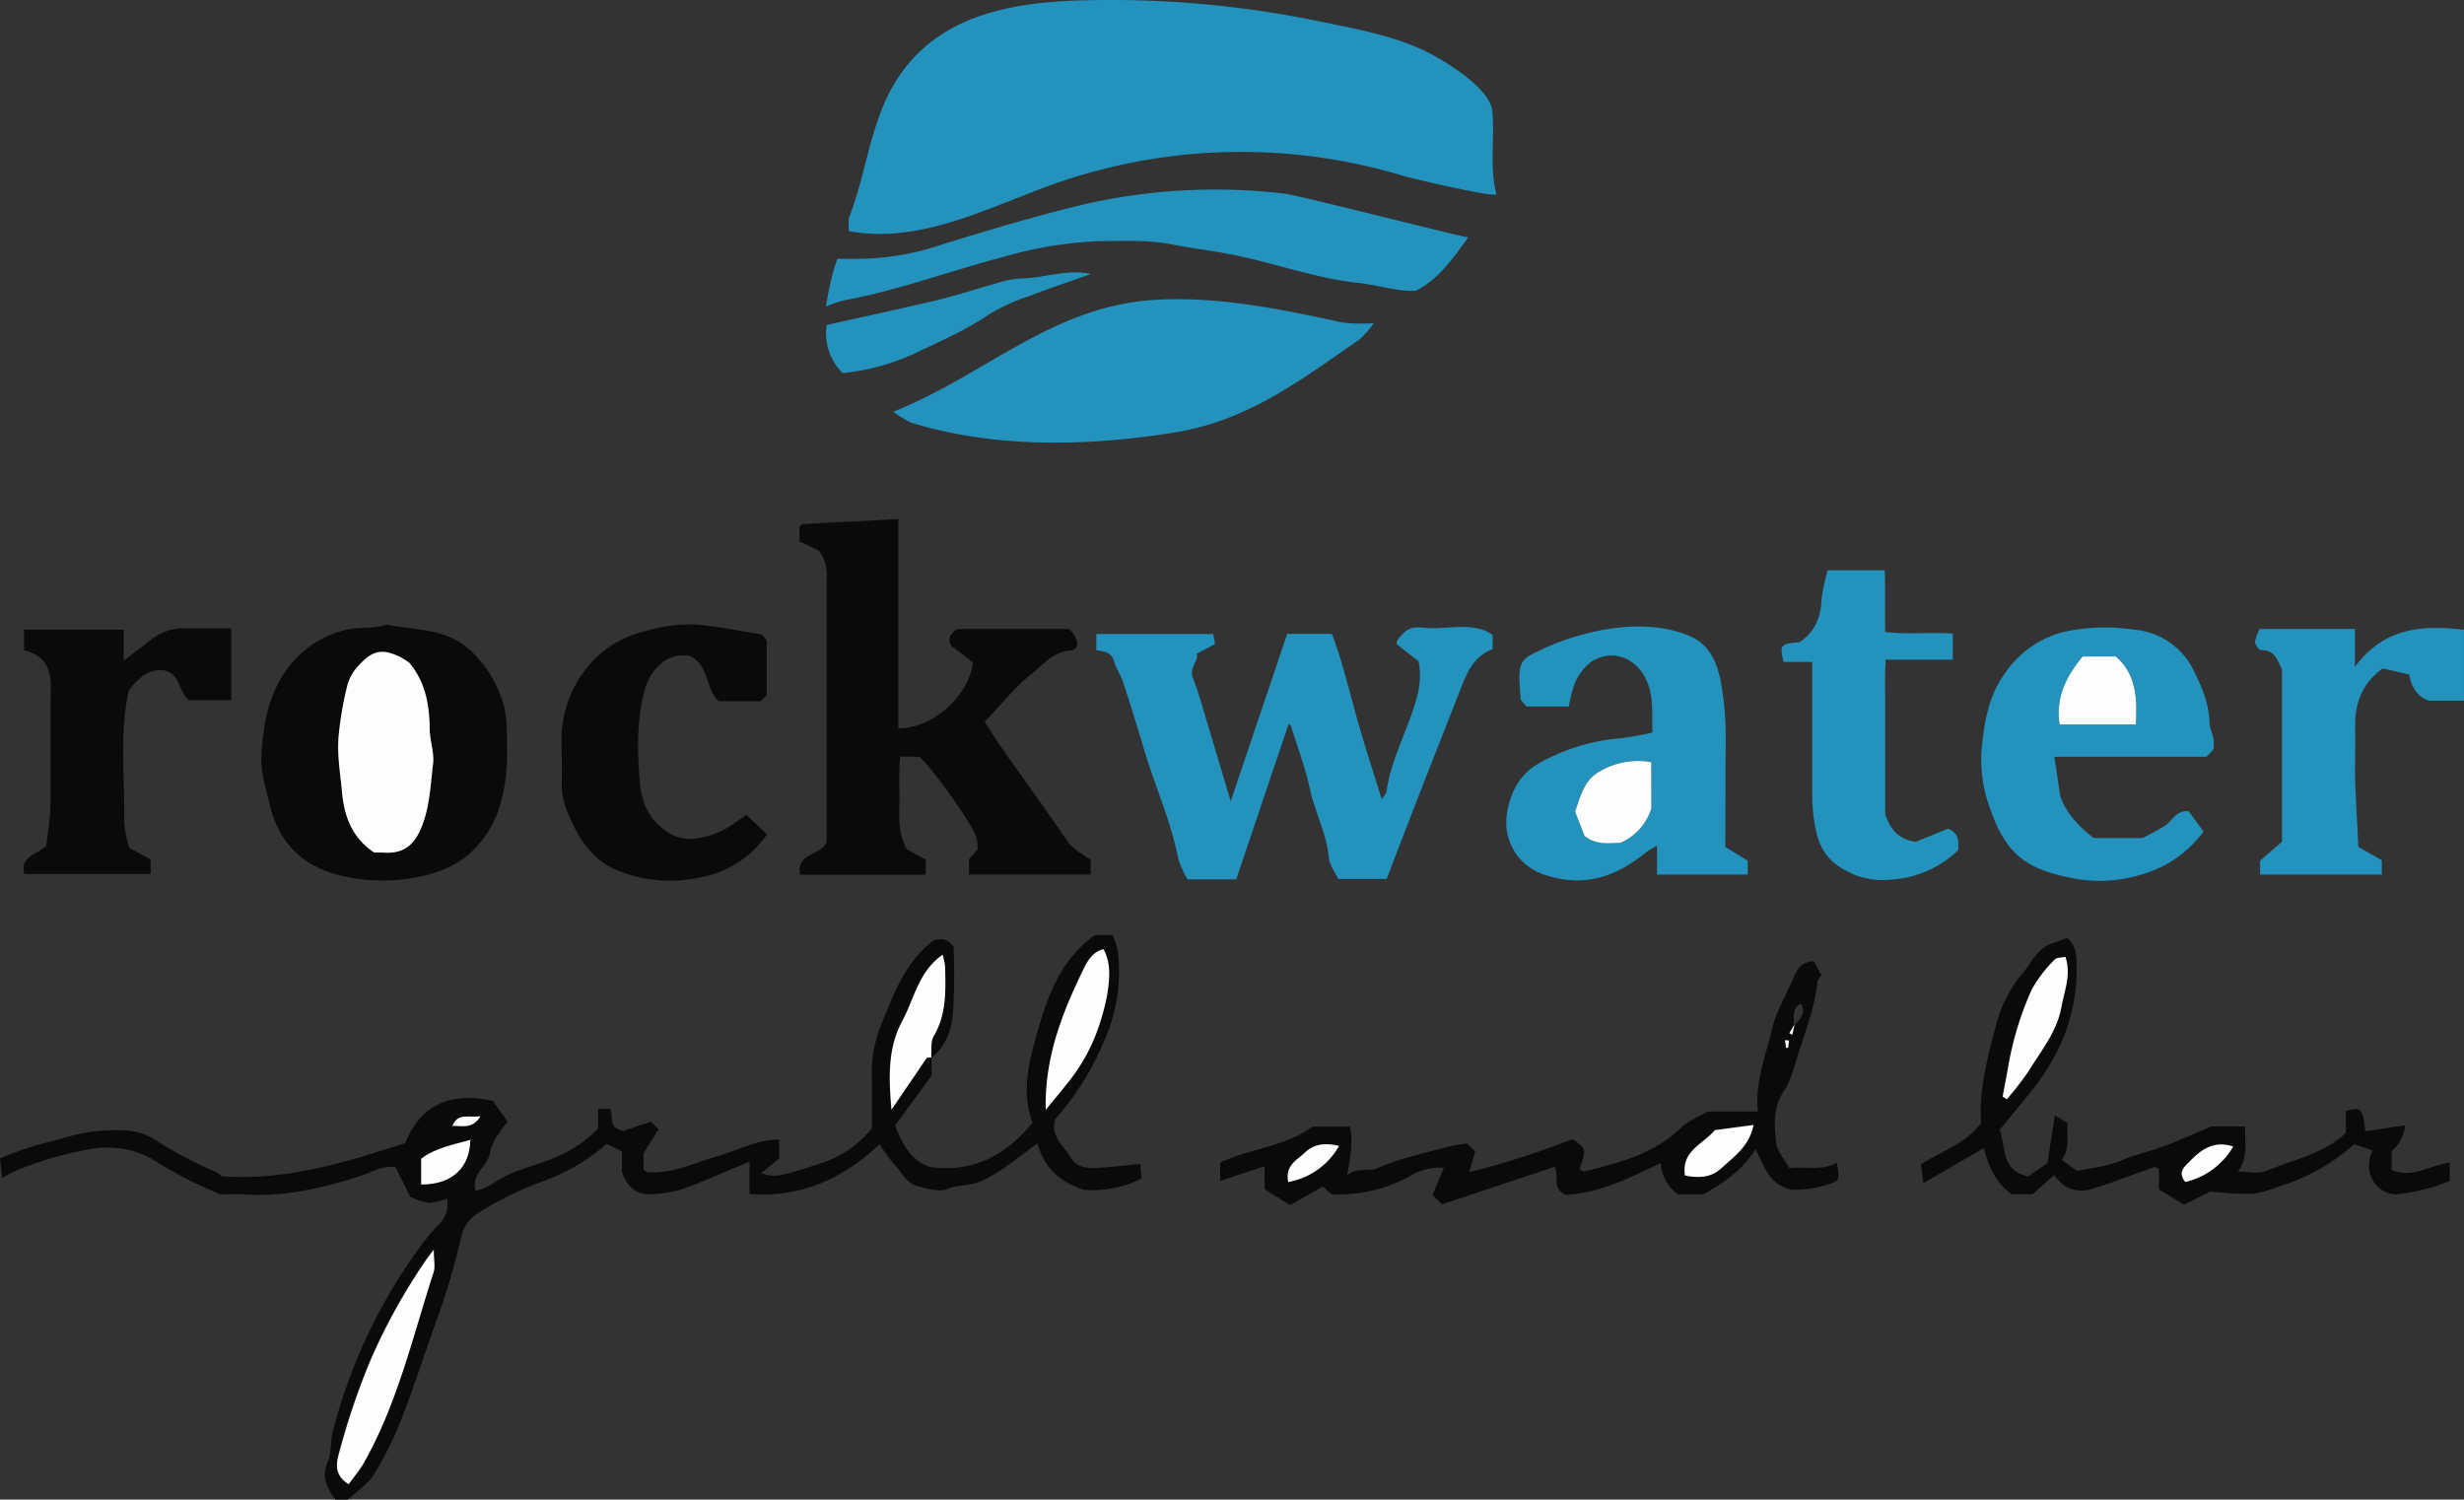 <svg id="Layer_1" data-name="Layer 1" xmlns="http://www.w3.org/2000/svg" viewBox="0 0 404.93 246.46"><rect x="0" y="0" width="404.93" height="246.46" fill="#333333" stroke="none"/><defs><style>.cls-1{fill:#2393bd;}.cls-2{fill:#0a0a0a;}.cls-3{fill:#fdfdfd;}</style></defs><title>Artboard 3</title><path class="cls-1" d="M139.54,38a7.15,7.15,0,0,1,0-2.28c2.18-5.53,3-11.43,5.09-17C150,4.15,162.67.57,176.94.09a169.46,169.46,0,0,1,39.75,3.39c5.94,1.22,12.45,2.38,17.86,5.08,2.92,1.46,10.3,5.92,10.69,9.66.45,4.49-.52,9.07.67,13.67.19.74-13.92-2.57-15-2.9a92.28,92.28,0,0,0-57,1C162.83,33.83,151.63,40.17,139.54,38Z"/><path class="cls-2" d="M153.1,173.78v3l-6,8.18c1.12,3,2.59,5.74,5.69,6.82,7.18,1,12.49-1.93,16.9-7.25-2-5.3-.45-10.59,1-15.61,1.64-5.71,3.86-11.41,9.26-15.24h2.9a13,13,0,0,1,.89,2.94,27.91,27.91,0,0,1-2.33,14.54,45.13,45.13,0,0,1-8,12.76c-.87,2.79,1.43,4.42,2.59,6.38,1,1.74,3.12,1.73,5,1.6,2-.15,4.1-.38,6.4-.59,0,.63.13,1.45.22,2.37a17.62,17.62,0,0,1-9.5,1.86c-3.93-1.25-6.51-3.6-7.65-7.63-3.28,2.39-6,4.82-9.45,6.3-1.73.73-3.5.43-5.23,1.18-1.34.58-3.24,0-4.95-.44-2.08-.54-2.52-2.23-3.69-3.36a25.82,25.82,0,0,1-2.58-3.53c-6,5.57-12.85,8.85-21.4,8.16v-5.3l-2.1.88c-3,1.22-5.85,2.55-8.85,3.6a20.3,20.3,0,0,1-4.92.86c-2.47.22-4.17-.93-5.1-3.7v-3.33L99.68,188a32.54,32.54,0,0,1-10.52,6.17,55.14,55.14,0,0,0-10.47,5.12,6.07,6.07,0,0,0-2.9,4,114.66,114.66,0,0,1-4.23,14.2C69.72,222.66,68,228,66,233.14a59.33,59.33,0,0,1-4.54,9.18c-.94,1.54-2.65,2.61-4.27,4.14H55.11c-1.19-1.72-2.39-3.54-1.29-6.06.73-1.65.39-3.52.92-5.32A89.33,89.33,0,0,1,69.11,204.8a40.73,40.73,0,0,1,2.79-3.36A4.75,4.75,0,0,0,73.49,197a11.07,11.07,0,0,1-3.07.69,12.38,12.38,0,0,1-3-1L65,191.83c-2.15-.35-3.92.84-5.83,1.46-6.25,2-12.57,3.48-19.21,3-1.25-.1-2.5,0-3.76,0a72.41,72.41,0,0,1-11.33-5.87,15.15,15.15,0,0,0-10.33-1.5,56.18,56.18,0,0,0-12.33,3.66c-.54.22-1,.56-1.85,1L0,190.39a52.07,52.07,0,0,1,6.13-2.23c3.59-.82,7.05-2.16,10.82-2.35s6-.13,8.65,1.59a72.34,72.34,0,0,0,10,5.28,3.62,3.62,0,0,1,.82.65c10.54.73,20.35-2.27,30.17-5.47,2.55-6.28,7.31-8.46,14.4-6.94l2.42,3.41c-1.3,1.68-2.55,3.25-2.95,5.34s-3.05,3.22-2.3,6.07a12.7,12.7,0,0,0,2.63-1.09c2.94-2.18,6.55-2.84,9.83-4.18a21,21,0,0,0,7.68-5v-3.24h1.91c.77,1.12-.5,3,2.19,3.64l4.56-1.53,1.27,1.27-2.47,3.92v2.7c.26.16.45.38.66.4,4,.31,7.49-1.45,11.15-2.51,2.39-.69,4.69-1.68,7.07-2.41a20.65,20.65,0,0,1,3.41-.44v3.1l-3,2.48c2.65.66,2.79.61,10-1.71a17.41,17.41,0,0,0,8.24-5.73c0-2.75.06-5.5,0-8.24a20.57,20.57,0,0,1,1.44-8.53c2.09-5.15,3.88-10.41,8.74-14.13.93-.14,2.14-.48,3.24,1.08a106.72,106.72,0,0,1-.09,10.85c-.28,2.78-1.14,5.6-3.64,7.44.12-1.21-.14-2.65.42-3.6,2.13-3.6,2-7.48,1.88-11.39a12,12,0,0,0-.41-2c-4,2.87-4.66,7.28-6.61,10.86-2.43,4.5-2.25,9.38-1.79,14.61l5.8-8.52ZM74.28,185c1.55-.08,3.33.64,4.68-1.59-1.91.3-3.77-.64-4.62,1.65l-.11.07Zm3,2.3c-2.87.8-5.85,1.35-8.11,3.1v4.23c5.07,0,8-2.74,8.07-7.37.22-.11.45-.22.09-.05C77.58,186.91,77.45,187.13,77.33,187.34Zm-20,56.59c.85-1.18,1.62-2.11,2.22-3.13,5.73-9.92,8.22-21.05,11.71-31.8.28-.86,0-1.9,0-3.61-.71,1-1,1.32-1.29,1.73a98.14,98.14,0,0,0-9.06,16.37,118.81,118.81,0,0,0-5.15,15.17C55.35,240.27,54.76,242.35,57.31,243.93Zm114.54-61.52c1.44-1.78,2.47-3,3.43-4.27a29.78,29.78,0,0,0,4.63-7.79,37.65,37.65,0,0,0,2-6.88c.39-2.61.66-5.06-.6-7.47-2,.5-2.75,2.18-3.51,3.74C174.47,166.73,171.67,173.89,171.85,182.41Z"/><path class="cls-2" d="M147.64,119.68c5.5.16,11.7-5.38,12.23-10.83l-3.53-2.71c-.76-1.32,0-2.09,1-2.77h18.38c1.67,1.69,1.75,3.43.1,3.56-2.82.21-4.34,2.29-6.16,3.71-2.81,2.2-5.07,5.09-7.84,8,1,1.56,2.11,3.28,3.27,4.94,3.4,4.84,6.9,9.62,10.22,14.52,1,1.55,2.65,2.21,3.93,3.23v2.4h-20v-2.55l1.43-1.57a8.24,8.24,0,0,0-.25-2.16c-1-2.54-7-10.9-9.22-13a5.93,5.93,0,0,0-.72-.1c-.75,0-1.5,0-2.56,0-.24,2.56-.08,5.14-.12,7.72s-.19,4.91,1.23,7.51l3.1,1.69v2.5H131.48c-.73-3.6,3.5-3.13,4.37-5.43v-15.7c0-9.24,0-18.48,0-27.72a6.32,6.32,0,0,0-1.34-4.48L131.38,89V86.51c.21-.14.41-.36.61-.38,5.15-.28,10.3-.54,15.65-.81Z"/><path class="cls-1" d="M233.12,108.67,229.68,106c-.72-.56,1.33-2.34,1.78-2.56,1.24-.61,2.67-.18,4-.19,3.14,0,7.07-.92,9.84,1.1v2.35c-3,1.07-4.17,3.72-5.17,6.26-2.33,6-4.67,11.89-7,17.86l-3.58,9.27c-.55,1.43-1.09,2.86-1.66,4.37h-7.95c-.46-1-1.44-2.22-1.56-3.52-.37-4-2.3-7.5-3.13-11.34-.75-3.45-2-6.8-3.06-10.19,0-.11-.16-.19-.41-.47-2.9,8.61-5.77,17.11-8.62,25.58h-8a15.7,15.7,0,0,1-1.53-3.41c-1.24-6.32-3.93-12.17-5.73-18.31q-1.6-5.44-3.38-10.84c-.37-1.12-1.13-2.13-1.43-3.26-.41-1.54-1.6-1.62-2.92-1.85v-2.65h19.21l.29,1.66-3,1.57c.34,1.27-1.27,2.28-.66,3.92,1,2.55,1.7,5.18,2.49,7.78,1.2,4,2.37,7.94,3.75,12.55l9.29-27.51h7.34c1.64,4.3,2.74,8.9,4,13.46s2.69,8.84,4.19,13.72c.33-.53.75-.91.8-1.34.65-4.65,2.82-8.79,4.29-13.16C233,114.34,233.76,111.76,233.12,108.67Z"/><path class="cls-1" d="M225.76,53.12a17.09,17.09,0,0,1-2.33,2.66c-10,6.91-18.45,13.44-30.76,15.36-14.2,2.22-29.13,2.56-42.95-1.69a13.89,13.89,0,0,1-2.89-1.8c15.09-6,26.07-17.36,43-18.37,10.42-.62,20.72,1.55,30.84,3.73A28.47,28.47,0,0,0,225.76,53.12Z"/><path class="cls-2" d="M83.32,123.84a28.93,28.93,0,0,1-1.38,9.25c-2.12,5.72-5.94,9.2-11.61,10.66a29.37,29.37,0,0,1-14.52.1c-6.23-1.55-10-5.44-11.47-11.57-.62-2.56-1.47-5.2-1.38-7.77.28-7.08,1.89-13.81,8-18.32a16.64,16.64,0,0,1,6.12-2.73c2.1-.45,4.39-.06,6.5-.83,4.36,1,9.06.52,13,3.65a19,19,0,0,1,5.94,8.77C83.52,117.89,83.26,120.86,83.32,123.84ZM67.24,108.9a15.67,15.67,0,0,0-1.47-.94c-2.8-1.36-4.4-1.16-6.53,1.08a8.22,8.22,0,0,0-2.1,3.35,56.23,56.23,0,0,0-1.49,8.55c-.28,3,.27,6.1.55,9.16.38,4.17,1.68,7.58,5.3,10,.43,0,.93,0,1.43,0,3.05.23,5-1,6.24-3.93,1.47-3.45,1.56-7.06,2-10.63.23-1.87-.53-3.84-.55-5.77C70.57,115.81,69.91,112.06,67.24,108.9Z"/><path class="cls-1" d="M283.54,139.19l3.68,2.27v2.27H272.31V139a18.63,18.63,0,0,0-1.85,1.11c-3.9,3.2-8.29,5.16-13.37,4.43-2.68-.39-5.47-1.25-7.34-3.45a9,9,0,0,1-2.14-7.08c.49-3.7,2.21-6.94,5.53-8.69a32.53,32.53,0,0,1,13.28-4,43.71,43.71,0,0,0,5.14-.94c-.13-2.66.24-5.3-.72-7.93-1.49-4.12-5.57-6-9.23-3.76a8.52,8.52,0,0,0-2.73,3.42,18.71,18.71,0,0,0-1.05,4h-7l-.95-1.21c0-1.71-.58-4.68.34-6.13a4,4,0,0,1,1.6-1.27c7.22-3.78,18-6.3,25.79-3,3.41,1.44,4.6,4.44,5.22,7.71a51.12,51.12,0,0,1,.73,6.88c.12,2.37,0,4.74,0,7.12Zm-12.16-6.36v-7.6a12.35,12.35,0,0,0-8.51,1.54c-2.52,1.35-3.16,4.13-4,6.59.56,1.47,1.11,2.9,1.55,4,2.07,1.6,4.19,1.15,5.84,1.13A9,9,0,0,0,271.38,132.83Z"/><path class="cls-1" d="M362.62,124.37h-25c.3,2.08.59,4.06.94,6.41.86,2.63,2.86,4.89,5.5,6.95h8.07c1.13-.61,2.41-1.26,3.63-2s1.71-2.54,3.92-2.41l2.44,3.33a19,19,0,0,1-10.6,7.19,23.07,23.07,0,0,1-10.22.62c-7.57-1.39-11.39-3.38-14.19-11.4a23.3,23.3,0,0,1-1.45-10c.43-4.26,1.1-8.58,3.69-12.19a16.66,16.66,0,0,1,9.42-6.92,31.09,31.09,0,0,1,11.74-.49,12,12,0,0,1,9.85,6.44c1.49,2.92,2.72,5.85,2.76,9.18a11.2,11.2,0,0,0,.49,1.7,5.72,5.72,0,0,1,.16,2.16C363.63,123.49,363,123.91,362.62,124.37ZM351,119.06c.26-4.37.06-8.31-3.28-11.17h-5.46c-2.66,3.25-4.48,6.74-3.77,11.17Z"/><path class="cls-1" d="M241.3,39c-2.75,3.77-5,7-8.68,8.8-3.19.1-6.34-1-9.54-1.32-7.18-.8-13.9-3.37-20.92-4.7-3.2-.61-6.42-1-9.59-1.62-4-.75-7.86-.55-11.77-.53a64.17,64.17,0,0,0-15.62,2.52c-8.84,2.29-17.42,5.54-26.43,7.2a25.5,25.5,0,0,0-3,1,44.57,44.57,0,0,1,1.84-7.82c.95,0,1.92,0,2.89,0a43,43,0,0,0,14.21-2.31c7.59-2.35,15.2-4.63,22.89-6.51A97.44,97.44,0,0,1,211,31.81C213.47,32.08,241.16,39.2,241.3,39Z"/><path class="cls-2" d="M126,105.19v9.06l-1,1h-6.88c-2.2-2-1.54-5.7-4.6-7.4A5.54,5.54,0,0,0,108.7,109a8.51,8.51,0,0,0-2.86,4.89c-1.21,4.69-1.09,9.55-.72,14.33.22,3,1.11,5.89,3.78,7.93a6.86,6.86,0,0,0,4.63,1.72,13.45,13.45,0,0,0,7.27-2.67l1.85-1.29,3.39,3.21a16.82,16.82,0,0,1-10.62,7,23,23,0,0,1-13.66-.95c-4.72-1.86-6.93-5.74-8.65-10.11a11.49,11.49,0,0,1-.8-4.62c.08-2.62-.06-5.24,0-7.86A18.47,18.47,0,0,1,96,110.33a17,17,0,0,1,9.9-6.55,24.79,24.79,0,0,1,9-1.1c3.35.34,6.67,1,10,1.55C125.32,104.31,125.64,104.88,126,105.19Z"/><path class="cls-1" d="M320.13,136.2c1.7.65,1.79,1.86,1.68,3.51a17.33,17.33,0,0,1-10.61,4.82,13,13,0,0,1-6.14-.65c-3.5-1.39-5.84-3.43-6.62-7.38a28.39,28.39,0,0,1-.62-5.4c0-7.36,0-14.73,0-22.31h-4.7c-.72-2.76-.54-3,2.59-3.24,2.56-1.64,3.5-4.09,3.65-7.08a30,30,0,0,1,1-4.74h9.38c.11,3.21,0,6.54.07,10.13,3.63.45,7.33,0,11.11.27v4.28H309.89c-.19,3-.06,5.81-.08,8.62s0,5.5,0,8.25v8.59c.82,2.13,1.83,4,5,4.48Z"/><path class="cls-2" d="M20.33,103.5v5.08C22,107.3,23.52,106.15,25,105a8.37,8.37,0,0,1,5-1.72c2.61,0,5.22,0,8,0v11.78H31c-1.73-1.27-1.32-5.27-5.15-4.9-2,.23-3.34,1.64-4.66,3.24-1.63,7.14-.64,14.46-.79,21.74a19.18,19.18,0,0,0,.87,4.23l3.48,1.86v2.41H4c-.79-2.77,1.84-3.13,3.61-4.6.21-2,.63-4.23.67-6.5.09-6.49-.05-13,.07-19.48.06-3.19-1-5.34-4.4-6.2V103.5Z"/><path class="cls-1" d="M387.56,139.17l3.86,2.22v2.34h-20v-2.28l3.6-3.12V110c-.75-1.42-1.14-3.24-3.43-3.14-.33,0-1-.91-1-1.37a7.22,7.22,0,0,1,.77-2.13H387v6.25c4.8-6.51,11.1-6.9,17.92-6.11v11.65h-5.71c-1.62-.45-2.89-1.91-3.3-4.3l-4.35-1c-3.49,2.58-4.6,5.88-4.52,9.76.06,2.87-.05,5.74,0,8.62C387.17,131.81,387.39,135.34,387.56,139.17Z"/><path class="cls-2" d="M298.09,158l1.23,2.28c-.16.25-.58.63-.63,1.05-.43,4.16-1.95,8-3.21,12-.64,2-1.13,4.23-2.29,5.94-1.87,2.74-1.6,5.67-1.29,8.55.15,1.42,1.37,2.72,2.15,4.15,2.8-.3,5.39.5,7.82-.89.5,3.18.44,3-2.1,3.77a17.58,17.58,0,0,1-5.28.68c-3.93-.85-4.57-4.05-6-6.64-1.92,3-4.31,5-8.56,7.4h-4.16a6.64,6.64,0,0,1-2.84-5.16c-5.17,2.48-10.15,5-15.62,5.23-2.31-1-1.07-3-1.81-4.6L237,197.92l-1.59-1.51c.6-1.43,1.18-2.82,1.87-4.49a9.37,9.37,0,0,0-5.7,1.45,24.45,24.45,0,0,1-12.78,2.91L217.38,195,212,198.06l-4.18-2.61v-3.78l-7.3,2.41v-3c4.88-2.35,10.75-2.62,15.19-5.93h6.14c.59,2.72,0,5.3-.47,8,1.55-1.39,3.41-.47,5.15-1.23,3.55-1.57,7.44-2.35,11.21-3.4,1.13-.31,2.32-.44,3.3-.61l1.4,1.28-1,3.44a134.24,134.24,0,0,0,17-5.43c2.27,1.61,2.27,1.61,1.13,4.93.29.14.63.45.88.39,5.69-1.45,11.37-2.85,15.79-7.17,1.16-1.12,2.81-1.74,4.38-2.68h8.26c-.48-4.79,1.27-9.1,2.32-13.51.71-3,2.38-5.7,3.59-8.55C295.37,159.29,296.06,158,298.09,158Zm-3.21,10.53c.88-1,2-2,1.09-3.62-1.58.88-1.12,2.29-1.15,3.56l-.77,1.31.51.23C294.67,169.55,294.77,169.06,294.88,168.56Zm-13.06,17.18c-1.91,2.32-5.57,3.37-4.91,7.46,2.25.45,4.32.33,5.92-1.16,2-1.91,4.61-3.53,5.34-7.15Zm-70.12,8.52a12,12,0,0,0,8.35-5.92c-2.29-.58-4.17-.3-5.64,1.12C213.2,190.64,211.18,191.45,211.7,194.26ZM294,171l-.66,0,.19,1.25h.33Z"/><path class="cls-2" d="M328.59,185.72c1.18,2.61,0,6.57,4.74,7.63l3.14-2.21c.46-2.93.81-5.19,1.22-7.83.91.55,1.47.9,2.12,1.31-.23,2,.47,4-1,6l2.55,1.84c2.16-.49,4.86-.72,7.23-1.73s4.77-1.51,7.11-2.38,4.8-2,7.68-3.21H369c-.23,2.42.62,4.82-1.21,7.41,1.89,0,3.4.4,4.53-.07,4.46-1.88,9.41-2.76,13.2-6.28V182.6c2.51-.7,2.76-.46,3.2,3.33l6.54-1a6.5,6.5,0,0,1-2.23,4.28v3.06c3.34,1.48,6.26-.76,9.56-1.19v3a27.29,27.29,0,0,1-2.73,1,43,43,0,0,1-5.56,1.17c-3.54.39-6.25-3.44-4.38-7.19l-3.05-1A33.11,33.11,0,0,1,374.52,195a20.43,20.43,0,0,1-4.41,1.22,57.16,57.16,0,0,1-6.86-.4L358.88,198l-4.07-2.52v-3.42c-.4-.12-.66-.31-.84-.24-3.33,1.17-6.62,2.49-10,3.51a5.35,5.35,0,0,1-4.89-.59,13.57,13.57,0,0,1-1.54-1.61l-3.49,3.14h-3.41c-2.66-1.78-3.81-4.56-4.64-7.57l-9.92,5.75c-.16-1.25-.27-2.07-.4-3.08,3.28-2.16,7.29-3.32,9.91-6.81-.42-5.35,1-10.68,2.4-15.9a21.29,21.29,0,0,1,4.23-8.49c1.57-1.78,2.47-4.26,5-5.12.89-.3,1.76-.63,2.51-.9,1.55,1.37,1.52,2.93,1.54,4.51.15,7.92-2.63,14.75-7.56,20.81C332.09,181.48,330.45,183.46,328.59,185.72Zm.53-5.5.68.43a49.58,49.58,0,0,0,3.59-4.64c2.05-3.35,4.65-6.45,5.37-10.48.48-2.69,1.66-5.34.66-8.28-.66.16-1.45.1-1.77.46a22.46,22.46,0,0,0-3.75,4.91A52.71,52.71,0,0,0,330,175.3C329.74,176.94,329.42,178.58,329.12,180.22ZM367,188.43c-3.25-1.06-5.31.53-7.22,2.52-.83.87-1.94,1.69-.65,3.3A12.3,12.3,0,0,0,367,188.43Z"/><path class="cls-1" d="M138.48,61.31a9.18,9.18,0,0,1-2.63-7.9c6.11-1.37,12.26-2.68,18.38-4.14,3.21-.77,6.35-1.83,9.54-2.71a15.72,15.72,0,0,1,3.84-.79c3.86,0,7.64-1.63,11.67-.74-3.41,1.21-6.71,2.31-9.95,3.56a32.3,32.3,0,0,0-6.76,3.06c-4,2.75-8.37,4.55-12.64,6.63a39.5,39.5,0,0,1-6.71,2.26A43.06,43.06,0,0,1,138.48,61.31Z"/><path class="cls-3" d="M57.31,243.93c-2.55-1.58-2-3.66-1.54-5.27a118.81,118.81,0,0,1,5.15-15.17A98.14,98.14,0,0,1,70,207.12c.26-.41.58-.78,1.29-1.73,0,1.71.25,2.75,0,3.61-3.49,10.75-6,21.88-11.71,31.8C58.93,241.82,58.16,242.75,57.31,243.93Z"/><path class="cls-3" d="M171.85,182.41c-.18-8.52,2.62-15.68,6-22.67.76-1.56,1.53-3.24,3.51-3.74,1.26,2.41,1,4.86.6,7.47a37.65,37.65,0,0,1-2,6.88,29.78,29.78,0,0,1-4.63,7.79C174.32,179.42,173.29,180.63,171.85,182.41Z"/><path class="cls-3" d="M153.1,173.78l-.79.07-5.8,8.52c-.46-5.23-.64-10.11,1.79-14.61,1.95-3.58,2.59-8,6.61-10.86a12,12,0,0,1,.41,2c.09,3.91.25,7.79-1.88,11.39-.56,1-.3,2.39-.42,3.6Z"/><path class="cls-3" d="M77.29,187.3c-.06,4.63-3,7.38-8.07,7.37v-4.23c2.26-1.75,5.24-2.3,8.11-3.1Z"/><path class="cls-3" d="M74.34,185.1c.85-2.29,2.71-1.35,4.62-1.65-1.35,2.23-3.13,1.51-4.68,1.59Z"/><path class="cls-3" d="M74.28,185l0,.13.11-.07Z"/><path class="cls-3" d="M77.33,187.34c.12-.21.25-.43,0-.09.36-.17.13-.06-.09.05Z"/><path class="cls-3" d="M67.24,108.9c2.67,3.16,3.33,6.91,3.38,10.89,0,1.93.78,3.9.55,5.77-.44,3.57-.53,7.18-2,10.63-1.27,3-3.19,4.16-6.24,3.93-.5,0-1,0-1.43,0-3.62-2.43-4.92-5.84-5.3-10-.28-3.06-.83-6.11-.55-9.16a56.23,56.23,0,0,1,1.49-8.55,8.22,8.22,0,0,1,2.1-3.35c2.13-2.24,3.73-2.44,6.53-1.08A15.67,15.67,0,0,1,67.24,108.9Z"/><path class="cls-3" d="M271.38,132.83a9,9,0,0,1-5.13,5.69c-1.65,0-3.77.47-5.84-1.13-.44-1.13-1-2.56-1.55-4,.85-2.46,1.49-5.24,4-6.59a12.35,12.35,0,0,1,8.51-1.54Z"/><path class="cls-3" d="M351,119.06H338.48c-.71-4.43,1.11-7.92,3.77-11.17h5.46C351.05,110.75,351.25,114.69,351,119.06Z"/><path class="cls-3" d="M281.82,185.74l6.35-.85c-.73,3.62-3.3,5.24-5.34,7.15-1.6,1.49-3.67,1.61-5.92,1.16C276.25,189.11,279.91,188.06,281.82,185.74Z"/><path class="cls-3" d="M211.7,194.26c-.52-2.81,1.5-3.62,2.71-4.8,1.47-1.42,3.35-1.7,5.64-1.12A12,12,0,0,1,211.7,194.26Z"/><path class="cls-3" d="M294.88,168.56l-.32,1.48-.51-.23.77-1.31Z"/><path class="cls-3" d="M294,171l-.14,1.2h-.33l-.19-1.25Z"/><path class="cls-3" d="M329.12,180.22c.3-1.64.62-3.28.91-4.92a52.71,52.71,0,0,1,3.87-12.68,22.46,22.46,0,0,1,3.75-4.91c.32-.36,1.11-.3,1.77-.46,1,2.94-.18,5.59-.66,8.28-.72,4-3.32,7.13-5.37,10.48a49.58,49.58,0,0,1-3.59,4.64Z"/><path class="cls-3" d="M367,188.43a12.3,12.3,0,0,1-7.87,5.82c-1.29-1.61-.18-2.43.65-3.3C361.67,189,363.73,187.37,367,188.43Z"/></svg>